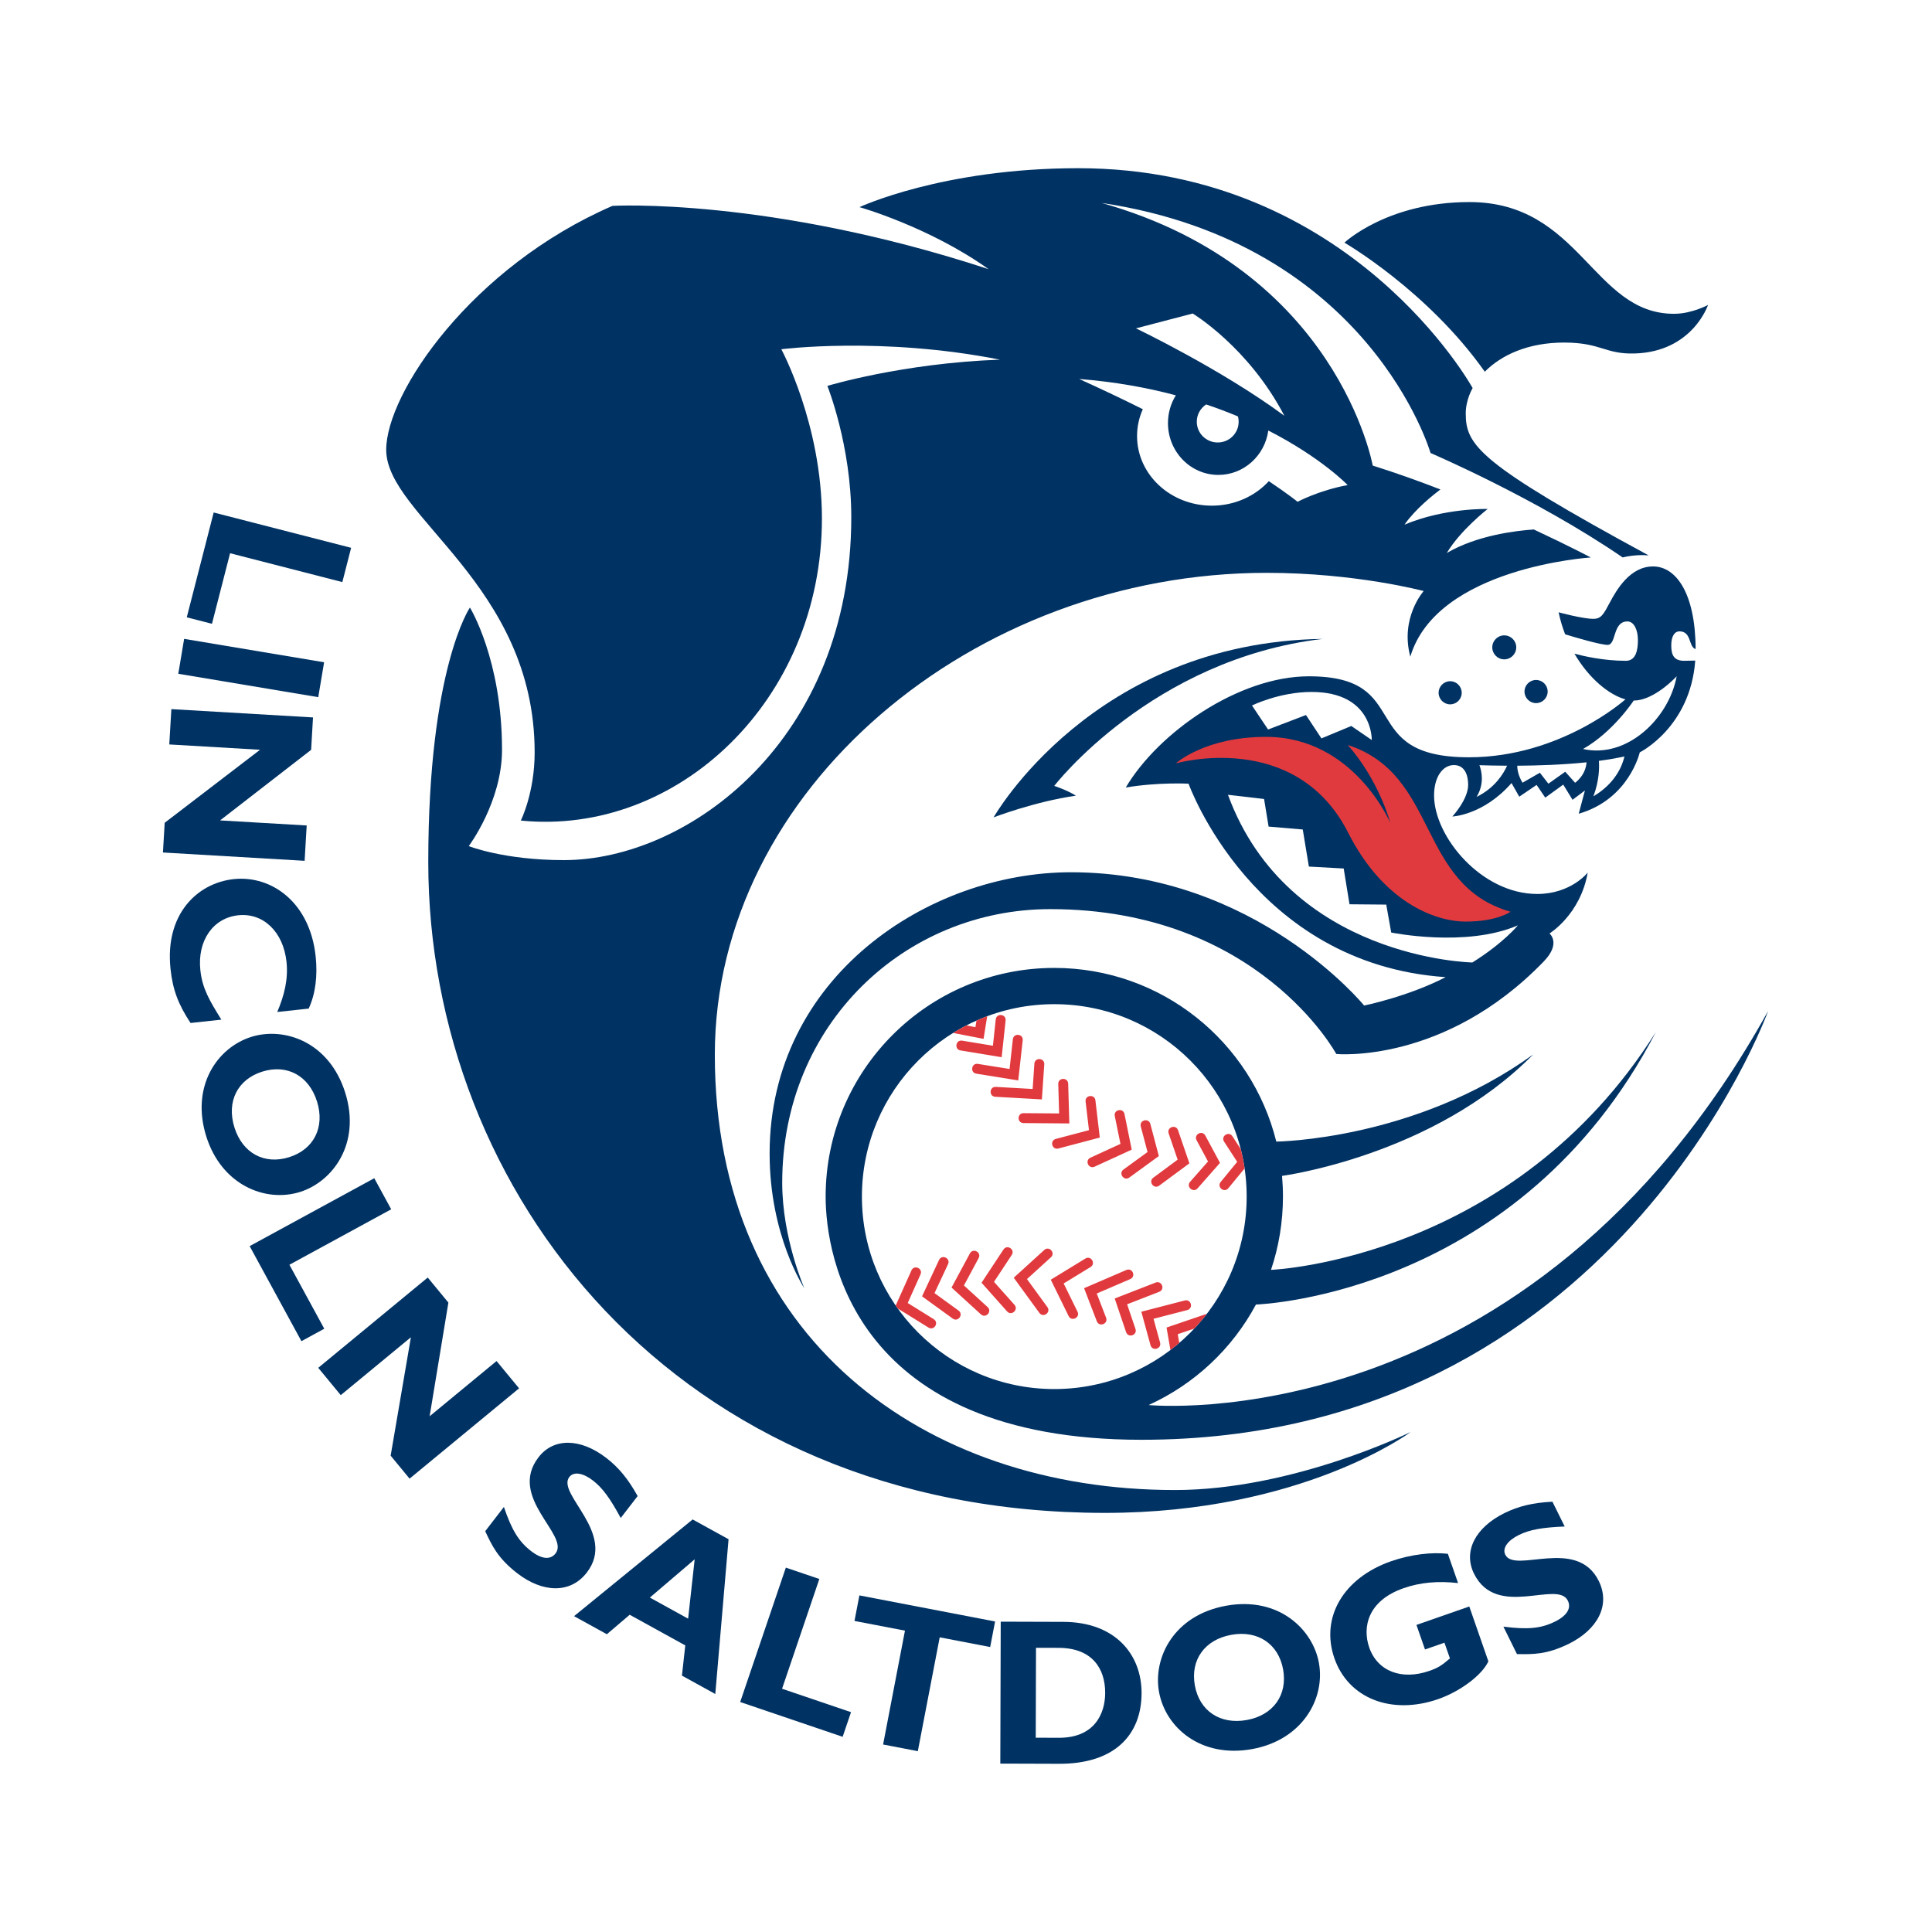 <?xml version="1.0" encoding="utf-8"?>
<!-- Generator: Adobe Illustrator 13.0.0, SVG Export Plug-In . SVG Version: 6.00 Build 14948)  -->
<!DOCTYPE svg PUBLIC "-//W3C//DTD SVG 1.0//EN" "http://www.w3.org/TR/2001/REC-SVG-20010904/DTD/svg10.dtd">
<svg version="1.0" id="Layer_1" xmlns="http://www.w3.org/2000/svg" xmlns:xlink="http://www.w3.org/1999/xlink" x="0px" y="0px"
	 width="192.756px" height="192.756px" viewBox="0 0 192.756 192.756" enable-background="new 0 0 192.756 192.756"
	 xml:space="preserve">
<g>
	<polygon fill-rule="evenodd" clip-rule="evenodd" fill="#FFFFFF" points="0,0 192.756,0 192.756,192.756 0,192.756 0,0 	"/>
	<path fill-rule="evenodd" clip-rule="evenodd" fill="#FFFFFF" d="M114.59,140.312c0,0,38.028,3.81,61.908-39.26
		c0,0-15.218,42.633-62.368,42.633c-11.311,0-18.605-2.724-23.289-6.547c-7.162-5.843-12.648-4.011-2.345,3.232
		c7.935,5.575,18.042,8.457,28.967,8.457c11.791,0,23.033-5.676,23.033-5.676s-10.291,7.86-29.98,7.86
		c-42.898,0-67.546-32.004-67.546-64.826c0-19.362,3.992-25.413,3.992-25.413l0.995-2.1c-4.188-5.883-9.185-9.781-9.185-13.626
		c0-5.664,8.512-18.24,22.575-24.338c0,0,8.014-0.46,20.661,1.945l3.863-1.842c0,0,8.397-3.862,21.948-3.862
		c11.079,0,19.519,3.612,25.79,7.912c0.33-0.313,0.655-0.581,0.655-0.581s4.388-3.952,12.579-3.952
		c11.077,0,11.802,11.062,20.41,11.148c1.791,0.019,3.06-0.814,3.06-0.814s-1.062,4.034-6.792,4.634
		c-2.964,0.31-3.549-1.116-7.255-1.116c-3.593,0-6.389,1.275-8.028,2.936l-1.358,1.698c0.015,0.026-0.631,1.258-0.631,2.645
		c0,3.188,1.323,4.853,18.298,14.061l2.516,1.953c1.329,1.143,1.479,3.492,2.109,7.353c-0.021-0.131-0.009,1.307,0,1.237
		c-0.869,6.064-5.626,9.1-5.626,9.1s-0.722,3.608-4.807,5.265l-0.058-1.656l-2.191-0.652l-1.834,0.533l-3.551-0.798l-5.899,3.618
		c0,0,1.992-1.486,1.992-2.938c0-0.927-1.146-2.158-2.26-2.158c-1.112,0-1.893,1.323-1.893,3.178c0,4.111,5.001,9.811,10.564,9.811
		c3.368,0,4.295-0.897,4.295-0.897c-1.77,3.801-3.408,4.797-3.408,4.797s0.652,0.973-0.235,1.842
		c-9.989,9.781-20.701,9.232-20.701,9.232s-7.787-13.462-28.538-13.462c-8.785,0-12.427,4.125-13.935,10.932
		c3.919-3.172,8.911-5.072,14.343-5.072c10.707,0,19.464,7.397,21.921,17.347c0,0,13.676-0.081,25.495-8.639
		c-9.964,10.127-24.96,11.937-24.96,11.937c0.061,0.682,0.121,1.562,0.121,2.257c0,2.559-0.364,4.869-1.141,7.164
		c0.421-0.018,24.115-1.052,38.327-23.614c-13.57,26.076-39.339,26.962-39.93,26.983c-2.362,4.408-5.95,7.921-10.526,9.996
		L114.59,140.312L114.59,140.312z"/>
	
		<path fill="none" stroke="#FFFFFF" stroke-width="6.404" stroke-linecap="round" stroke-linejoin="round" stroke-miterlimit="2.613" d="
		M114.59,140.312c0,0,38.028,3.81,61.908-39.26c0,0-15.218,42.633-62.368,42.633c-11.311,0-18.606-2.724-23.289-6.547
		c-7.162-5.843-12.648-4.011-2.345,3.232c7.935,5.575,18.042,8.457,28.967,8.457c11.791,0,23.033-5.676,23.033-5.676
		s-10.291,7.86-29.98,7.86c-42.898,0-67.546-32.004-67.546-64.826c0-19.362,3.992-25.413,3.992-25.413l0.995-2.1
		c-4.188-5.883-9.185-9.781-9.185-13.626c0-5.664,8.512-18.24,22.575-24.338c0,0,8.014-0.46,20.661,1.945l3.863-1.842
		c0,0,8.397-3.862,21.948-3.862c11.079,0,19.519,3.612,25.79,7.912c0.33-0.313,0.655-0.581,0.655-0.581s4.388-3.952,12.579-3.952
		c11.077,0,11.802,11.062,20.41,11.148c1.791,0.019,3.06-0.814,3.06-0.814s-1.062,4.034-6.792,4.634
		c-2.964,0.31-3.549-1.116-7.255-1.116c-3.593,0-6.389,1.275-8.028,2.936l-1.358,1.698c0.015,0.026-0.631,1.258-0.631,2.645
		c0,3.188,1.323,4.853,18.298,14.061l2.516,1.953c1.329,1.143,1.479,3.492,2.109,7.353c-0.021-0.131-0.009,1.307,0,1.237
		c-0.869,6.064-5.626,9.1-5.626,9.1s-0.722,3.608-4.807,5.265l-0.058-1.656l-2.191-0.652l-1.834,0.533l-3.551-0.798l-5.899,3.618
		c0,0,1.992-1.486,1.992-2.938c0-0.927-1.146-2.158-2.26-2.158c-1.112,0-1.893,1.323-1.893,3.178c0,4.111,5.001,9.811,10.564,9.811
		c3.368,0,4.295-0.897,4.295-0.897c-1.77,3.801-3.408,4.797-3.408,4.797s0.652,0.973-0.235,1.842
		c-9.989,9.782-20.701,9.232-20.701,9.232s-7.787-13.462-28.538-13.462c-8.785,0-12.427,4.125-13.935,10.932
		c3.919-3.172,8.911-5.072,14.343-5.072c10.707,0,19.464,7.397,21.921,17.347c0,0,13.676-0.081,25.495-8.639
		c-9.964,10.127-24.96,11.937-24.96,11.937c0.061,0.682,0.121,1.562,0.121,2.257c0,2.559-0.364,4.869-1.141,7.164
		c0.421-0.018,24.115-1.052,38.327-23.614c-13.57,26.076-39.339,26.962-39.93,26.983c-2.362,4.408-5.95,7.921-10.526,9.996
		L114.59,140.312L114.59,140.312z"/>
	<path fill-rule="evenodd" clip-rule="evenodd" fill="#FFFFFF" d="M114.528,140.205c0,0,38.027,3.81,61.907-39.261
		c0,0-15.217,42.634-62.368,42.634c-11.311,0-18.605-2.724-23.289-6.545c-7.163-5.843-12.647-4.013-2.344,3.23
		c7.935,5.577,18.043,8.457,28.967,8.457c11.794,0,23.035-5.676,23.035-5.676s-10.293,7.86-29.982,7.86
		c-42.897,0-67.545-32.004-67.545-64.826c0-19.36,3.991-25.412,3.991-25.412l0.995-2.1c-4.188-5.883-9.185-9.781-9.185-13.625
		c0-5.666,8.511-18.242,22.575-24.34c0,0,8.013-0.461,20.661,1.947l3.863-1.845c0,0,8.397-3.862,21.947-3.862
		c11.079,0,19.519,3.612,25.791,7.914c0.327-0.315,0.655-0.583,0.655-0.583s4.387-3.952,12.579-3.952
		c11.077,0,11.801,11.062,20.409,11.148c1.792,0.018,3.061-0.814,3.061-0.814s-1.062,4.035-6.793,4.634
		c-2.964,0.31-3.549-1.117-7.253-1.117c-3.595,0-6.39,1.275-8.031,2.937l-1.356,1.698c0.014,0.028-0.632,1.259-0.632,2.645
		c0,3.188,1.323,4.853,18.298,14.061l2.516,1.953c1.329,1.143,1.479,3.492,2.109,7.353c-0.02-0.13-0.008,1.308,0,1.237
		c-0.871,6.064-5.628,9.099-5.628,9.099s-0.72,3.608-4.804,5.266l-0.061-1.657l-2.189-0.651l-1.834,0.532l-3.551-0.798l-5.9,3.616
		c0,0,1.993-1.482,1.993-2.937c0-0.927-1.146-2.158-2.258-2.158c-1.114,0-1.893,1.323-1.893,3.178c0,4.113,4.999,9.811,10.562,9.811
		c3.368,0,4.295-0.897,4.295-0.897c-1.77,3.801-3.408,4.797-3.408,4.797s0.573,0.899-0.234,1.842
		c-9.296,10.842-20.701,9.234-20.701,9.234S125.71,90.77,104.959,90.77c-8.786,0-12.426,4.125-13.935,10.931
		c3.918-3.172,8.909-5.07,14.343-5.07c10.708,0,19.464,7.396,21.921,17.346c0,0,13.676-0.079,25.495-8.639
		c-9.963,10.126-24.962,11.938-24.962,11.938c0.062,0.68,0.121,1.559,0.121,2.257c0,2.557-0.362,4.867-1.136,7.162
		c0.417-0.018,24.112-1.052,38.324-23.614c-13.57,26.078-39.338,26.961-39.93,26.983c-2.362,4.408-5.949,7.92-10.526,9.996
		L114.528,140.205L114.528,140.205z"/>
	<polygon fill-rule="evenodd" clip-rule="evenodd" fill="#FFFFFF" points="161.897,55.619 158.28,55.637 143.817,56.3 
		137.512,52.839 135.163,46.779 125.271,30.703 107.841,21.182 108.707,18.337 126.138,22.543 140.354,35.031 144.682,44.555 
		153.336,49.871 162.007,55.373 161.897,55.619 	"/>
	<path fill-rule="evenodd" clip-rule="evenodd" fill="#003263" d="M114.597,140.181c4.576-2.075,8.347-5.617,10.709-10.026
		c0.59-0.022,26.323-1.098,39.892-27.176c-14.212,22.562-37.974,23.699-38.391,23.717c0.773-2.295,1.193-4.753,1.193-7.31
		c0-0.697-0.031-1.388-0.092-2.067c0,0,15.088-1.989,25.054-12.113c-11.819,8.558-25.627,8.69-25.627,8.69
		c-2.458-9.949-11.441-17.327-22.147-17.327c-12.601,0-22.814,10.215-22.814,22.817c0,6.015,2.913,24.261,31.511,24.261
		c47.153,0,62.517-42.776,62.517-42.776C152.523,143.94,114.597,140.181,114.597,140.181L114.597,140.181z"/>
	<path fill-rule="evenodd" clip-rule="evenodd" fill="#003263" d="M134.133,24.21c0,0,4.277-4.05,12.47-4.05
		c11.077,0,12.31,11.148,20.409,11.148c1.791,0,3.397-0.883,3.397-0.883s-1.542,4.668-7.307,4.842
		c-2.978,0.088-3.352-1.09-7.058-1.09c-3.594,0-6.268,1.249-7.906,2.909C142.426,28.995,134.133,24.21,134.133,24.21L134.133,24.21z
		"/>
	<path fill-rule="evenodd" clip-rule="evenodd" fill="#003263" d="M42.729,86.017c0-19.36,4.156-25.402,4.156-25.402
		s3.202,5.181,3.202,14.197c0,5.181-3.318,9.602-3.318,9.602s3.493,1.4,9.484,1.4c12.449,0,28.68-11.989,28.68-34.218
		c0-7.154-2.385-13.094-2.385-13.094s7.448-2.268,17.221-2.619c-11.81-2.331-21.815-1.038-21.815-1.038s4.05,7.497,4.05,16.881
		c0,18.178-14.443,31.703-30.042,30.141c0,0,1.381-2.749,1.381-6.802c0-16.788-14.811-23.566-14.811-30.186
		c0-5.663,8.509-18.241,22.575-24.34c0,0,15.552-0.892,37.527,6.315c-5.934-4.228-12.88-6.188-12.88-6.188s8.272-3.884,21.825-3.884
		c27.264,0,39.347,21.935,39.347,21.935s-0.688,1.139-0.688,2.524c0,3.188,1.272,4.963,18.247,14.171
		c-1.381-0.128-2.586,0.206-2.586,0.206c-8.64-5.921-19.172-10.42-19.172-10.42s-6.047-20.943-32.82-24.952
		c23.576,6.629,27.049,26.206,27.049,26.206c2.282,0.714,4.568,1.532,6.754,2.381c-0.691,0.519-2.522,1.971-3.585,3.514
		c4.005-1.688,8.299-1.567,8.299-1.567s-2.727,2.124-4.076,4.393c3.004-1.764,6.896-2.227,8.679-2.347
		c3.452,1.611,5.687,2.793,5.687,2.793s-15.341,0.967-18.006,9.894c-1.048-3.876,1.333-6.545,1.333-6.545s-6.784-1.816-15.664-1.816
		c-29.293,0-55.059,21.656-55.059,48.09c0,28.196,20.797,43.419,45.908,43.419c11.791,0,23.51-5.786,23.51-5.786
		s-10.81,8.067-30.499,8.067C67.335,150.941,42.729,118.84,42.729,86.017L42.729,86.017z"/>
	<path fill-rule="evenodd" clip-rule="evenodd" fill="#FFFFFF" d="M128.14,41.481c-3.573-6.858-9.144-10.201-9.144-10.201
		l-5.664,1.48C113.332,32.761,121.781,36.793,128.14,41.481L128.14,41.481z"/>
	<path fill-rule="evenodd" clip-rule="evenodd" fill="#FFFFFF" d="M119.404,42.077c0-0.72,0.37-1.355,0.933-1.726
		c1.126,0.378,2.185,0.782,3.175,1.197c0.045,0.169,0.069,0.346,0.069,0.529c0,1.145-0.936,2.07-2.09,2.07
		S119.404,43.221,119.404,42.077L119.404,42.077z"/>
	<path fill-rule="evenodd" clip-rule="evenodd" fill="#FFFFFF" d="M107.666,37.811c3.581,0.282,6.796,0.869,9.649,1.631
		c-0.499,0.8-0.786,1.752-0.786,2.773c0,2.854,2.252,5.167,5.031,5.167c2.534,0,4.632-1.925,4.98-4.428
		c5.306,2.71,7.916,5.442,7.916,5.442c-2.901,0.537-4.995,1.669-4.995,1.669s-0.918-0.752-2.871-2.06
		c-1.369,1.496-3.408,2.446-5.683,2.446c-4.122,0-7.462-3.109-7.462-6.945c0-0.947,0.203-1.853,0.575-2.677
		C112.099,39.868,109.982,38.857,107.666,37.811L107.666,37.811z"/>
	<path fill-rule="evenodd" clip-rule="evenodd" fill="#003263" d="M143.531,69.12c0-0.637,0.517-1.154,1.152-1.154
		c0.638,0,1.152,0.517,1.152,1.154c0,0.636-0.515,1.153-1.152,1.153C144.048,70.273,143.531,69.756,143.531,69.12L143.531,69.12z"/>
	<path fill-rule="evenodd" clip-rule="evenodd" fill="#003263" d="M148.885,64.585c0-0.66,0.534-1.194,1.196-1.194
		c0.659,0,1.196,0.535,1.196,1.194c0,0.662-0.537,1.199-1.196,1.199C149.419,65.784,148.885,65.247,148.885,64.585L148.885,64.585z"
		/>
	<path fill-rule="evenodd" clip-rule="evenodd" fill="#003263" d="M152.1,68.996c0-0.638,0.517-1.155,1.154-1.155
		c0.639,0,1.156,0.517,1.156,1.155c0,0.637-0.518,1.154-1.156,1.154C152.616,70.15,152.1,69.633,152.1,68.996L152.1,68.996z"/>
	<path fill-rule="evenodd" clip-rule="evenodd" fill="#FFFFFF" d="M85.993,119.386c0-10.603,8.594-19.199,19.194-19.199
		c10.602,0,19.193,8.597,19.193,19.199c0,10.604-8.592,19.2-19.193,19.2C94.587,138.586,85.993,129.99,85.993,119.386
		L85.993,119.386z"/>
	<path fill-rule="evenodd" clip-rule="evenodd" fill="#E13A3E" d="M122.959,113.364l0.828,1.276c0.161,0.633,0.29,1.279,0.387,1.936
		l-1.621,1.972c-0.418,0.509-1.182-0.119-0.764-0.628l1.646-2.003l-1.307-2.014C121.769,113.351,122.6,112.812,122.959,113.364
		L122.959,113.364z M95.092,103.058c0.43-0.267,0.872-0.519,1.324-0.751l0.902,0.175l0.104-0.656
		c0.352-0.156,0.71-0.302,1.071-0.438l-0.362,2.259L95.092,103.058L95.092,103.058z M120.385,131.112
		c-0.385,0.499-0.795,0.979-1.226,1.437l-1.653,0.564l0.15,0.869c-0.287,0.245-0.581,0.482-0.882,0.711l-0.386-2.244l3.83-1.307
		C120.277,131.122,120.332,131.113,120.385,131.112L120.385,131.112z M89.568,130.546c-0.068-0.096-0.136-0.193-0.204-0.291
		l1.572-3.508c0.269-0.602,1.172-0.197,0.903,0.404L90.564,130l2.591,1.611c0.561,0.348,0.041,1.187-0.52,0.84L89.568,130.546
		L89.568,130.546z M118.738,117.906l1.786-2.025l-1.139-2.114c-0.313-0.581,0.56-1.05,0.871-0.469l1.464,2.722l-2.238,2.542
		C119.046,119.055,118.305,118.4,118.738,117.906L118.738,117.906z M115.065,117.498l2.429-1.799l-0.896-2.616
		c-0.214-0.623,0.722-0.943,0.935-0.32l1.134,3.303l-3.014,2.227C115.121,118.685,114.534,117.89,115.065,117.498L115.065,117.498z
		 M112.091,116.683l2.399-1.745l-0.674-2.547c-0.169-0.637,0.786-0.891,0.955-0.253l0.847,3.202l-2.944,2.144
		C112.142,117.872,111.558,117.071,112.091,116.683L112.091,116.683z M108.795,115.501l2.993-1.374l-0.566-2.78
		c-0.132-0.645,0.837-0.842,0.97-0.196l0.72,3.548l-3.703,1.701C108.608,116.675,108.196,115.776,108.795,115.501L108.795,115.501z
		 M105.341,113.63l3.306-0.873l-0.337-2.854c-0.079-0.654,0.904-0.771,0.98-0.117l0.438,3.709l-4.134,1.091
		C104.957,114.754,104.703,113.797,105.341,113.63L105.341,113.63z M102.123,111.06l3.546,0.028l-0.087-2.935
		c-0.018-0.659,0.969-0.69,0.99-0.03l0.116,3.963l-4.573-0.037C101.458,112.044,101.467,111.054,102.123,111.06L102.123,111.06z
		 M99.358,108.439l3.67,0.209l0.172-2.522c0.044-0.657,1.03-0.591,0.987,0.066l-0.238,3.497l-4.646-0.263
		C98.644,109.389,98.701,108.4,99.358,108.439L99.358,108.439z M97.565,106.145l3.159,0.509l0.329-2.967
		c0.072-0.655,1.056-0.548,0.983,0.108l-0.446,4l-4.183-0.674C96.759,107.018,96.916,106.039,97.565,106.145L97.565,106.145z
		 M100.33,101.815l-0.395,3.665l-4.099-0.676c-0.652-0.108-0.491-1.084,0.161-0.978l3.066,0.507l0.283-2.625
		C99.417,101.054,100.4,101.16,100.33,101.815L100.33,101.815z M94.585,126.13l-1.349,2.885l2.396,1.737
		c0.536,0.389-0.046,1.188-0.579,0.803l-3.061-2.219l1.695-3.626C93.968,125.112,94.865,125.531,94.585,126.13L94.585,126.13z
		 M97.864,131.133l-2.929-2.674l1.832-3.404c0.314-0.582,1.185-0.113,0.871,0.468l-1.466,2.728l2.36,2.152
		C99.019,130.847,98.354,131.576,97.864,131.133L97.864,131.133z M100.475,130.839l-2.547-2.86l2.188-3.314
		c0.362-0.55,1.188-0.004,0.824,0.545l-1.768,2.679l2.041,2.291C101.651,130.672,100.913,131.329,100.475,130.839L100.475,130.839z
		 M103.698,130.989l-2.556-3.51l3.042-2.768c0.488-0.444,1.154,0.288,0.666,0.73l-2.388,2.173l2.035,2.791
		C104.885,130.939,104.086,131.522,103.698,130.989L103.698,130.989z M106.614,131.301l-1.778-3.624l3.451-2.11
		c0.562-0.344,1.077,0.502,0.517,0.846l-2.683,1.639l1.382,2.813C107.792,131.458,106.903,131.893,106.614,131.301L106.614,131.301z
		 M109.429,131.822l-1.271-3.299l4.217-1.816c0.606-0.261,0.997,0.648,0.392,0.908l-3.344,1.439l0.929,2.411
		C110.592,132.083,109.668,132.438,109.429,131.822L109.429,131.822z M112.349,132.904l-1.135-3.353l4.08-1.588
		c0.616-0.238,0.976,0.683,0.36,0.922l-3.201,1.245l0.833,2.458C113.497,133.212,112.56,133.529,112.349,132.904L112.349,132.904z
		 M114.787,134.212l-0.918-3.341l4.336-1.123c0.639-0.164,0.888,0.793,0.248,0.958l-3.364,0.87l0.651,2.372
		C115.915,134.584,114.963,134.847,114.787,134.212L114.787,134.212z"/>
	<path fill-rule="evenodd" clip-rule="evenodd" fill="#003263" d="M136.098,100.323c0,0,4.369-0.885,8.132-2.832
		c-19.225-1.321-25.647-19.302-25.647-19.302s-3.018-0.165-6.264,0.382c3.246-5.497,11.267-11.096,18.266-11.096
		c10.64,0,4.54,8.08,15.964,8.08c9.177,0,15.62-5.78,15.62-5.78c-1.617-0.439-3.638-2.072-5.086-4.558
		c0.864,0.235,2.897,0.712,5.134,0.712c1.018,0,1.198-1.108,1.198-2.069c0-0.96-0.359-1.859-1.05-1.859
		c-1.496,0-1.078,2.339-1.977,2.339c-0.704,0-3.187-0.734-4.234-1.054c-0.268-0.688-0.489-1.424-0.651-2.196
		c0,0,2.395,0.652,3.456,0.652c0.807,0,1.021-0.449,1.671-1.66c0.647-1.213,1.988-3.568,4.293-3.568c2.29,0,4.231,2.661,4.249,8.246
		c-0.74-0.231-0.376-1.77-1.621-1.77c-0.45,0-0.81,0.448-0.81,1.41c0,0.959,0.271,1.528,1.289,1.528
		c0.383,0,0.752-0.008,1.104-0.021c-0.495,6.672-5.536,9.157-5.536,9.157s-1.049,4.668-6.089,6.123l0.618-2.319l-1.235,0.928
		l-0.927-1.515l-1.794,1.299l-0.864-1.269l-1.73,1.174l-0.772-1.359c-2.813,3.216-5.903,3.338-5.903,3.338s1.576-1.7,1.576-3.154
		c0-0.927-0.31-1.978-1.422-1.978s-1.979,1.175-1.979,3.029c0,4.111,4.729,9.831,10.293,9.831c3.368,0,5.037-2.134,5.037-2.134
		c-0.742,4.206-3.814,6.074-3.814,6.074s1.192,0.968-0.571,2.791c-9.925,10.272-20.701,9.234-20.701,9.234
		s-7.787-14.453-28.538-14.453c-14.45,0-26.742,11.406-26.742,27.298c0,5.52,2.206,10.521,2.206,10.521s-3.462-5.175-3.462-13.431
		c0-17.617,15.853-28.066,30.07-28.066C125.271,87.031,136.098,100.323,136.098,100.323L136.098,100.323z"/>
	<path fill-rule="evenodd" clip-rule="evenodd" fill="#003263" d="M99.132,81.55c0,0,4.068-1.569,8.212-2.167
		c-0.972-0.597-2.165-0.971-2.165-0.971s9.739-12.655,26.795-14.67C109.021,64.078,99.132,81.55,99.132,81.55L99.132,81.55z"/>
	<path fill-rule="evenodd" clip-rule="evenodd" fill="#FFFFFF" d="M162.994,69.893c2.079,0,4.289-2.421,4.289-2.421
		c-0.78,4.226-4.983,8.245-9.342,7.254C160.97,73.004,162.994,69.893,162.994,69.893L162.994,69.893z"/>
	<path fill-rule="evenodd" clip-rule="evenodd" fill="#FFFFFF" d="M146.899,96.027c3.127-1.959,4.54-3.705,4.54-3.705
		c-5.188,2.242-12.638,0.716-12.638,0.716l-0.494-2.786l-3.666-0.032l-0.581-3.57l-3.473-0.192l-0.611-3.699l-3.408-0.29
		l-0.452-2.753l-3.602-0.418C128.545,95.706,146.899,96.027,146.899,96.027L146.899,96.027z"/>
	<path fill-rule="evenodd" clip-rule="evenodd" fill="#E13A3E" d="M117.313,76.164c0,0,2.881-2.646,9.006-2.646
		c8.749,0,12.393,8.582,12.393,8.582s-1.096-4.195-4.243-7.771c9.129,2.957,6.867,13.944,16.233,16.637c0,0-1.34,0.98-4.46,0.98
		c-3.119,0-8.244-1.979-11.725-8.847C129.255,72.714,117.313,76.164,117.313,76.164L117.313,76.164z"/>
	<path fill-rule="evenodd" clip-rule="evenodd" fill="#FFFFFF" d="M124.912,70.388c0,0,2.734-1.352,5.934-1.352
		c6.159,0,6.015,4.795,6.015,4.795l-2.044-1.4l-2.976,1.239l-1.544-2.333l-3.78,1.446L124.912,70.388L124.912,70.388z"/>
	<path fill-rule="evenodd" clip-rule="evenodd" fill="#FFFFFF" d="M150.362,76.395c-0.36,0.803-1.219,2.218-3.042,3.112
		c0.779-1.282,0.526-2.51,0.285-3.164C148.19,76.363,149.161,76.389,150.362,76.395L150.362,76.395z M158.289,76.058
		c-0.036,0.531-0.256,1.35-1.139,2.041l-0.987-1.104l-1.679,1.195l-0.851-1.094l-1.728,0.994c0,0-0.535-0.796-0.526-1.694
		C153.412,76.383,155.902,76.304,158.289,76.058L158.289,76.058z M162.072,75.47c-0.198,0.871-0.868,2.658-3.094,3.977
		c0.583-1.589,0.595-2.876,0.543-3.536C160.41,75.792,161.271,75.649,162.072,75.47L162.072,75.47z"/>
	<polygon fill-rule="evenodd" clip-rule="evenodd" fill="#003263" points="18.634,61.59 21.319,51.132 35.032,54.655 34.156,58.075 
		22.955,55.196 21.148,62.236 18.634,61.59 	"/>
	<polygon fill-rule="evenodd" clip-rule="evenodd" fill="#003263" points="17.788,67.222 18.371,63.74 32.336,66.075 31.752,69.557 
		17.788,67.222 	"/>
	<polygon fill-rule="evenodd" clip-rule="evenodd" fill="#003263" points="16.257,85.054 16.431,82.089 25.945,74.804 
		16.889,74.273 17.097,70.75 31.229,71.578 31.041,74.812 21.956,81.852 30.599,82.358 30.392,85.883 16.257,85.054 	"/>
	<path fill-rule="evenodd" clip-rule="evenodd" fill="#003263" d="M19.011,102.063c-1.221-1.853-1.774-3.299-1.997-5.383
		c-0.587-5.47,2.67-8.578,6.301-8.97c3.758-0.402,7.597,2.297,8.176,7.685c0.21,1.962-0.014,3.761-0.692,5.233l-3.137,0.338
		c0.7-1.644,1.11-3.274,0.923-5.008c-0.322-2.995-2.322-4.909-4.82-4.641c-2.518,0.27-4.09,2.549-3.774,5.481
		c0.196,1.836,0.907,3.013,2.095,4.932L19.011,102.063L19.011,102.063z"/>
	<path fill-rule="evenodd" clip-rule="evenodd" fill="#003263" d="M20.577,113.371c-1.554-4.954,1.056-8.842,4.502-9.924
		c3.27-1.024,7.765,0.48,9.364,5.571c1.596,5.092-1.261,8.884-4.51,9.903C26.466,120.01,22.1,118.224,20.577,113.371L20.577,113.371
		z M31.63,109.9c-0.808-2.573-2.985-3.763-5.463-2.984c-2.475,0.776-3.585,2.997-2.777,5.571c0.801,2.557,2.98,3.745,5.456,2.967
		C31.32,114.678,32.43,112.457,31.63,109.9L31.63,109.9z"/>
	<polygon fill-rule="evenodd" clip-rule="evenodd" fill="#003263" points="30.074,133.809 24.908,124.326 37.34,117.552 
		39.03,120.651 28.875,126.185 32.352,132.566 30.074,133.809 	"/>
	<polygon fill-rule="evenodd" clip-rule="evenodd" fill="#003263" points="40.863,147.524 38.975,145.233 40.996,133.419 
		33.997,139.193 31.751,136.468 42.675,127.46 44.736,129.96 42.864,141.3 49.542,135.791 51.788,138.514 40.863,147.524 	"/>
	<path fill-rule="evenodd" clip-rule="evenodd" fill="#003263" d="M61.93,151.45c-1.069-1.979-1.823-3.007-2.776-3.741
		c-1.003-0.774-1.922-0.906-2.353-0.348c-1.307,1.693,4.766,5.617,1.748,9.529c-1.661,2.154-4.434,2.009-6.932,0.083
		c-1.956-1.511-2.533-2.769-3.207-4.206l1.864-2.418c0.786,2.313,1.482,3.451,2.714,4.403c1.068,0.824,1.935,0.889,2.443,0.231
		c1.419-1.841-4.806-5.567-1.699-9.596c1.496-1.941,4.162-1.93,6.76,0.074c1.249,0.963,2.18,2.102,3.125,3.801L61.93,151.45
		L61.93,151.45z"/>
	<path fill-rule="evenodd" clip-rule="evenodd" fill="#003263" d="M71.365,169.011l-3.328-1.834l0.334-3.015l-5.546-3.058
		l-2.278,1.945l-3.273-1.805l11.831-9.648l3.584,1.974L71.365,169.011L71.365,169.011z M69.308,155.573l-4.472,3.817l3.818,2.106
		L69.308,155.573L69.308,155.573z"/>
	<polygon fill-rule="evenodd" clip-rule="evenodd" fill="#003263" points="84.071,173.282 73.849,169.81 78.404,156.402 
		81.745,157.536 78.026,168.487 84.906,170.824 84.071,173.282 	"/>
	<polygon fill-rule="evenodd" clip-rule="evenodd" fill="#003263" points="98.79,164.324 93.755,163.356 91.571,174.715 
		88.107,174.049 90.289,162.689 85.253,161.722 85.742,159.174 99.28,161.776 98.79,164.324 	"/>
	<path fill-rule="evenodd" clip-rule="evenodd" fill="#003263" d="M106.091,161.814c5.168,0.014,7.816,3.24,7.804,7.124
		c-0.012,4.068-2.594,7.054-8.24,7.035l-5.854-0.018l0.042-14.161L106.091,161.814L106.091,161.814z M103.336,173.371l2.305,0.008
		c3.551,0.011,4.617-2.396,4.623-4.473c0.006-2.43-1.295-4.489-4.637-4.5l-2.265-0.006L103.336,173.371L103.336,173.371z"/>
	<path fill-rule="evenodd" clip-rule="evenodd" fill="#003263" d="M124.914,174.508c-5.109,0.92-8.639-2.155-9.28-5.711
		c-0.607-3.372,1.448-7.646,6.7-8.594c5.25-0.947,8.652,2.363,9.256,5.714C132.235,169.493,129.919,173.604,124.914,174.508
		L124.914,174.508z M122.856,163.105c-2.656,0.479-4.107,2.492-3.647,5.047c0.461,2.554,2.526,3.932,5.18,3.455
		c2.637-0.477,4.088-2.49,3.628-5.045C127.555,164.009,125.49,162.629,122.856,163.105L122.856,163.105z"/>
	<path fill-rule="evenodd" clip-rule="evenodd" fill="#003263" d="M145.472,157.944c-1.992-0.229-3.782-0.068-5.431,0.507
		c-3.626,1.264-4.122,3.942-3.433,5.921c0.826,2.374,3.235,3.295,6,2.332c0.822-0.288,1.206-0.51,2.052-1.243l-0.548-1.569
		l-1.94,0.676l-0.853-2.449l5.272-1.839l1.904,5.473c-0.638,1.388-2.841,3.014-4.997,3.764c-4.667,1.625-8.97-0.064-10.363-4.065
		c-1.42-4.078,0.899-8.028,5.662-9.69c1.999-0.695,4.099-0.92,5.657-0.737L145.472,157.944L145.472,157.944z"/>
	<path fill-rule="evenodd" clip-rule="evenodd" fill="#003263" d="M156.11,152.299c-2.248,0.093-3.502,0.317-4.582,0.851
		c-1.134,0.562-1.659,1.33-1.345,1.963c0.944,1.917,7.138-1.812,9.325,2.619c1.203,2.439-0.146,4.865-2.976,6.263
		c-2.214,1.095-3.598,1.059-5.186,1.032l-1.352-2.738c2.423,0.311,3.75,0.188,5.147-0.502c1.209-0.598,1.649-1.348,1.281-2.092
		c-1.028-2.086-7.11,1.866-9.362-2.695c-1.084-2.196,0.099-4.587,3.038-6.039c1.415-0.699,2.848-1.034,4.788-1.137L156.11,152.299
		L156.11,152.299z"/>
</g>
</svg>
